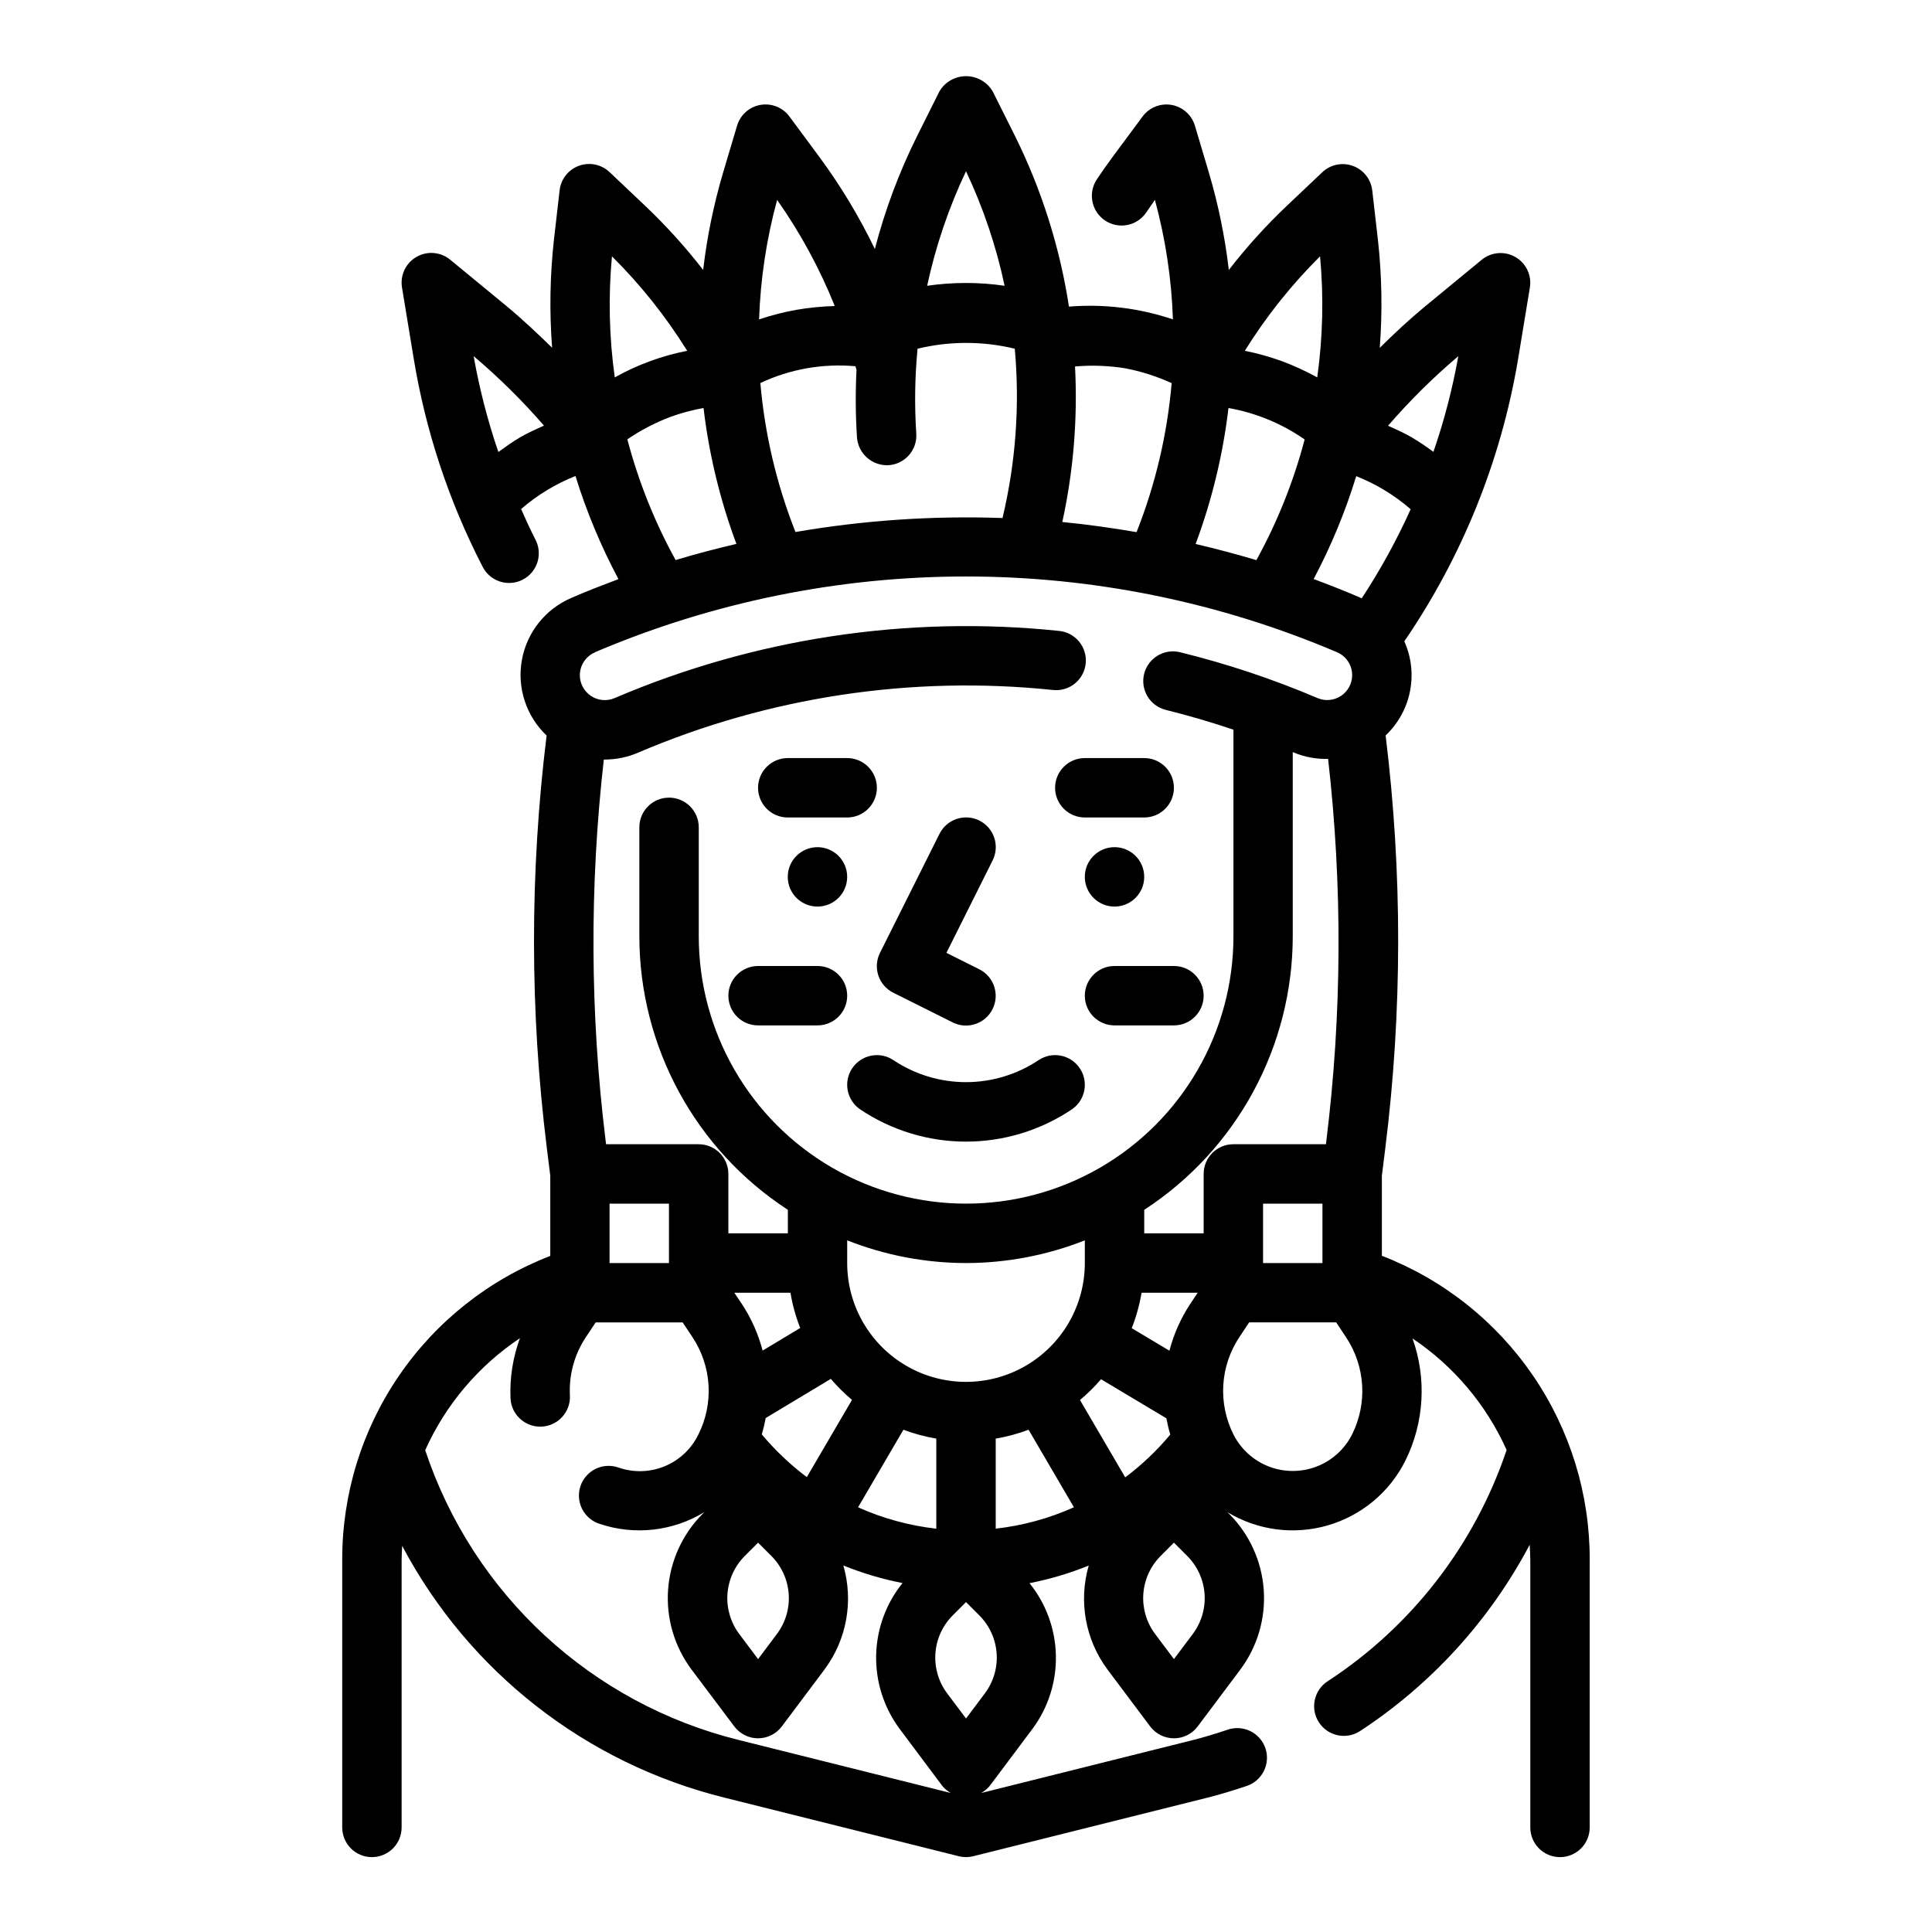 <?xml version="1.0" encoding="UTF-8"?>
<!-- The Best Svg Icon site in the world: iconSvg.co, Visit us! https://iconsvg.co -->
<svg fill="#000000" width="800px" height="800px" version="1.1" viewBox="144 144 512 512" xmlns="http://www.w3.org/2000/svg">
 <g>
  <path d="m510.21 476.8v-21.215l0.914-7.344c4.516-36.305 4.543-73.023 0.078-109.34 3.312-3.129 5.57-7.211 6.457-11.68 0.891-4.473 0.367-9.105-1.5-13.266 15.328-22.395 25.602-47.852 30.121-74.609l3.148-19.113c0.543-3.238-0.984-6.477-3.828-8.117-2.844-1.645-6.406-1.348-8.941 0.738l-14.957 12.312c-4.164 3.434-8.156 7.148-12.051 11.02v0.004c0.73-9.57 0.566-19.184-0.496-28.719l-1.496-13.012c-0.34-2.953-2.316-5.461-5.106-6.484-2.789-1.027-5.918-0.395-8.09 1.633l-9.516 9.008c-5.519 5.246-10.633 10.902-15.297 16.926-1.012-8.684-2.766-17.266-5.242-25.648l-3.738-12.555c-0.844-2.863-3.231-5-6.164-5.527-2.938-0.523-5.918 0.656-7.699 3.047l-7.801 10.523c-1.488 2.008-2.93 4.039-4.312 6.117-2.426 3.613-1.465 8.508 2.148 10.934 3.613 2.426 8.508 1.465 10.934-2.148 0.746-1.117 1.508-2.223 2.281-3.312h0.004c2.812 10.336 4.414 20.961 4.777 31.668-8.859-2.988-18.234-4.141-27.555-3.387-2.422-15.766-7.266-31.062-14.363-45.348l-5.863-11.715h-0.004c-1.477-2.484-4.152-4.004-7.039-4.004-2.891 0-5.566 1.52-7.043 4.004l-5.856 11.715c-4.793 9.605-8.57 19.688-11.273 30.078-4.164-8.637-9.129-16.863-14.832-24.57l-7.816-10.555c-1.777-2.391-4.754-3.574-7.688-3.059-2.934 0.52-5.324 2.648-6.176 5.508l-3.746 12.586c-2.473 8.383-4.227 16.957-5.242 25.641-4.664-6.019-9.773-11.672-15.289-16.918l-9.516-9.008c-2.168-2.047-5.305-2.699-8.105-1.68-2.805 1.02-4.789 3.535-5.129 6.5l-1.496 13.012c-1.062 9.535-1.227 19.148-0.496 28.715-3.938-3.84-7.871-7.559-12.051-11.02l-14.957-12.312c-2.535-2.086-6.098-2.383-8.941-0.738-2.844 1.641-4.367 4.879-3.828 8.117l3.148 19.113c3.16 19.051 9.27 37.492 18.105 54.66 0.91 1.934 2.566 3.414 4.59 4.102s4.238 0.523 6.137-0.453c1.902-0.98 3.32-2.688 3.938-4.734 0.613-2.043 0.371-4.254-0.672-6.117-1.332-2.582-2.496-5.234-3.684-7.871h-0.004c4.281-3.707 9.152-6.668 14.414-8.754 2.922 9.449 6.738 18.598 11.391 27.324-4.164 1.574-8.305 3.148-12.398 4.945-6.891 2.91-11.852 9.098-13.191 16.457-1.34 7.363 1.125 14.902 6.547 20.051-4.473 36.301-4.457 73.016 0.059 109.31l0.914 7.344v21.254h-0.004c-16.262 6.281-30.242 17.348-40.086 31.738s-15.09 31.43-15.047 48.863v70.852c0 4.348 3.523 7.871 7.871 7.871s7.871-3.523 7.871-7.871v-70.852c0-1.266 0.086-2.512 0.148-3.762 17.691 33.406 48.785 57.68 85.484 66.738l62.031 15.508c1.25 0.316 2.559 0.316 3.809 0l62.031-15.508c3.504-0.875 6.934-1.93 10.312-3.07 2.019-0.633 3.699-2.055 4.66-3.945 0.957-1.887 1.117-4.082 0.438-6.086-0.68-2.008-2.137-3.652-4.047-4.57-1.906-0.918-4.106-1.027-6.094-0.309-2.977 1-5.992 1.93-9.078 2.707l-56.113 14.031c0.875-0.484 1.652-1.133 2.285-1.906l11.32-15.098c4.164-5.613 6.344-12.453 6.203-19.441-0.145-6.988-2.602-13.73-6.992-19.172 5.367-1.043 10.621-2.606 15.691-4.66-2.738 9.457-0.895 19.652 4.981 27.555l11.305 15.074c1.488 1.98 3.82 3.148 6.297 3.148 2.481 0 4.812-1.168 6.297-3.148l11.32-15.098v-0.004c4.523-6.07 6.719-13.566 6.18-21.121-0.535-7.555-3.762-14.664-9.098-20.039l-0.52-0.52c7.969 4.824 17.594 6.098 26.547 3.512 8.953-2.582 16.418-8.793 20.59-17.125 5.019-10.102 5.707-21.812 1.906-32.43 10.918 7.324 19.559 17.566 24.945 29.559-8.473 25.184-25.184 46.781-47.438 61.301-3.644 2.371-4.672 7.25-2.297 10.895 2.371 3.641 7.25 4.672 10.895 2.297 18.918-12.391 34.383-29.379 44.949-49.371 0.078 1.355 0.164 2.699 0.164 4.062v70.848c0 4.348 3.523 7.871 7.871 7.871 4.348 0 7.875-3.523 7.875-7.871v-70.852c0.051-17.434-5.184-34.477-15.02-48.875-9.832-14.395-23.801-25.473-40.062-31.766zm-188.93 1.922h-15.742v-15.742h15.742zm32.195 7.871h0.004c0.535 3.195 1.398 6.324 2.582 9.336l-9.957 5.992h-0.004c-1.133-4.363-2.973-8.508-5.445-12.273l-2.055-3.055zm46.527-7.871c10.777-0.016 21.461-2.055 31.488-6.016v6.016c0 11.25-6.004 21.645-15.746 27.27-9.742 5.625-21.746 5.625-31.488 0-9.742-5.625-15.742-16.02-15.742-27.27v-6.016c10.023 3.961 20.707 6 31.488 6.016zm86.59-135.4 0.34 0.133c2.859 1.18 5.938 1.746 9.027 1.66 3.836 33.617 3.684 67.57-0.457 101.15l-0.117 0.969h-24.535c-4.348 0-7.871 3.523-7.871 7.871v15.742l-15.746 0.004v-6.234c24.523-15.961 39.328-43.227 39.359-72.488zm-17.035-91.191c7.254 1.273 14.145 4.117 20.184 8.332-2.926 11.141-7.223 21.883-12.781 31.973-5.328-1.574-10.699-3.016-16.105-4.273h-0.004c4.328-11.621 7.25-23.715 8.707-36.031zm33.852 18.051c5.269 2.086 10.152 5.051 14.43 8.77-3.699 8.203-8.035 16.098-12.973 23.617-0.117-0.055-0.219-0.125-0.34-0.172-4.094-1.762-8.234-3.402-12.398-4.945 4.621-8.711 8.398-17.84 11.289-27.27zm-59.488 225.8c1.191-3.031 2.062-6.176 2.606-9.391h14.875l-2.039 3.055h0.004c-2.481 3.773-4.324 7.934-5.457 12.305zm-98.039 28.145c0.422-1.426 0.77-2.875 1.039-4.34 5.934-3.559 11.688-7.016 17.254-10.367 1.719 2.008 3.594 3.867 5.613 5.566l-11.973 20.469c-4.398-3.309-8.402-7.109-11.934-11.328zm4.047 52.844-5.031 6.707-5.031-6.707c-2.258-3.039-3.352-6.785-3.082-10.559 0.27-3.777 1.883-7.332 4.547-10.02l3.566-3.566 3.566 3.566c2.664 2.688 4.277 6.242 4.547 10.02 0.27 3.773-0.824 7.519-3.082 10.559zm33.488-54.082v0.004c2.82 1.062 5.738 1.852 8.711 2.359v23.867c-7.16-0.809-14.156-2.719-20.734-5.668 3.875-6.644 7.977-13.656 12.023-20.559zm24.457 2.363c2.973-0.504 5.887-1.297 8.707-2.359l12.02 20.555v-0.004c-6.574 2.949-13.566 4.859-20.727 5.668zm22.332-10.234c2.008-1.68 3.875-3.523 5.582-5.508l17.32 10.359h-0.004c0.266 1.453 0.609 2.891 1.031 4.305-3.527 4.227-7.535 8.035-11.941 11.344zm48.516-52.039h15.742v15.742h-15.742zm51.75-224.59c-1.539 8.609-3.746 17.086-6.598 25.355-1.863-1.387-3.797-2.676-5.793-3.867-2.016-1.164-4.133-2.102-6.234-3.055 5.723-6.617 11.949-12.781 18.625-18.434zm-36.645-26.457c0.992 10.684 0.742 21.449-0.746 32.078-3.012-1.656-6.141-3.094-9.359-4.301-3.207-1.156-6.492-2.074-9.832-2.746 5.652-9.09 12.344-17.492 19.938-25.031zm-51.641 29.668c4.246 0.82 8.379 2.141 12.312 3.938-1.164 13.543-4.297 26.844-9.297 39.484-6.527-1.117-13.082-2.047-19.68-2.684 2.957-13.527 4.09-27.391 3.371-41.219 4.434-0.387 8.898-0.223 13.293 0.48zm-87.379 43.391c-5-12.641-8.133-25.941-9.305-39.484 7.852-3.699 16.547-5.234 25.191-4.449 0.086 0.324 0.203 0.629 0.293 0.953h-0.004c-0.301 5.981-0.262 11.977 0.129 17.957 0.352 4.312 4.078 7.555 8.398 7.312 4.336-0.301 7.609-4.055 7.312-8.395-0.492-7.488-0.379-15.004 0.34-22.473 8.465-2.051 17.297-2.051 25.766 0 1.355 15.035 0.258 30.188-3.254 44.871-18.371-0.656-36.758 0.586-54.875 3.707zm45.195-95.613c4.57 9.688 8.004 19.875 10.23 30.355-6.805-0.992-13.723-0.992-20.527 0 2.25-10.48 5.707-20.668 10.297-30.355zm-50.059 7.598c6.164 8.75 11.289 18.188 15.27 28.125-3.398 0.09-6.785 0.426-10.137 1-3.363 0.602-6.676 1.453-9.914 2.543 0.363-10.707 1.969-21.332 4.781-31.668zm-43.77 14.957c7.598 7.539 14.289 15.941 19.941 25.031-6.731 1.316-13.211 3.695-19.195 7.047-1.488-10.629-1.738-21.395-0.746-32.078zm-36.652 26.449c6.68 5.644 12.906 11.801 18.633 18.41-2.102 0.953-4.219 1.891-6.234 3.055s-3.938 2.559-5.848 3.938c-2.836-8.285-5.027-16.777-6.551-25.402zm40.746 22.043v-0.004c3.551-2.422 7.379-4.414 11.398-5.941 2.856-1.031 5.789-1.824 8.777-2.363 1.457 12.312 4.383 24.406 8.715 36.023-5.406 1.266-10.785 2.668-16.113 4.281-5.559-10.09-9.852-20.828-12.785-31.969zm-8.605 56.426c31.094-13.25 64.543-20.078 98.34-20.078s67.242 6.828 98.336 20.078c2.426 1.039 4 3.426 4 6.066-0.004 2.219-1.117 4.289-2.969 5.512-1.852 1.223-4.195 1.434-6.234 0.559-11.805-5.027-23.996-9.094-36.457-12.152-4.207-1.012-8.441 1.57-9.477 5.773-1.035 4.203 1.52 8.453 5.715 9.512 6.086 1.504 12.082 3.273 17.957 5.25v54.758c0 25.312-13.504 48.703-35.426 61.359-21.918 12.652-48.926 12.652-70.848 0-21.922-12.656-35.422-36.047-35.422-61.359v-28.875c0-4.344-3.527-7.871-7.875-7.871-4.348 0-7.871 3.527-7.871 7.871v28.875c0.031 29.262 14.836 56.527 39.359 72.488v6.234h-15.766v-15.746c0-2.086-0.832-4.09-2.309-5.566-1.473-1.477-3.477-2.305-5.566-2.305h-24.535l-0.117-0.945c-4.133-33.531-4.293-67.434-0.48-101h0.234c3.031 0 6.027-0.617 8.809-1.812 34.621-14.797 72.441-20.523 109.89-16.633 2.094 0.254 4.203-0.348 5.852-1.664s2.699-3.238 2.918-5.336c0.219-2.098-0.414-4.199-1.758-5.824-1.34-1.629-3.281-2.648-5.383-2.832-40.117-4.164-80.633 1.969-117.72 17.82-2.035 0.867-4.371 0.66-6.219-0.559-1.852-1.219-2.969-3.281-2.973-5.496-0.004-2.641 1.57-5.027 3.996-6.066zm-44.98 211.46c5.414-12.055 14.113-22.34 25.105-29.676-1.875 5.094-2.723 10.508-2.496 15.93 0.203 4.348 3.894 7.707 8.242 7.504 4.348-0.203 7.707-3.894 7.5-8.242-0.289-5.461 1.184-10.871 4.207-15.43l2.613-3.938h23.066l2.613 3.938h-0.004c2.5 3.769 3.961 8.129 4.238 12.645 0.273 4.512-0.645 9.02-2.664 13.066-1.832 3.816-5.008 6.824-8.918 8.449s-8.281 1.754-12.281 0.359c-1.996-0.703-4.191-0.574-6.09 0.363-1.902 0.938-3.344 2.598-4.004 4.609s-0.48 4.203 0.496 6.082c0.977 1.879 2.668 3.285 4.695 3.902 9.238 3.074 19.359 1.922 27.668-3.148l-0.52 0.52c-5.332 5.375-8.562 12.484-9.098 20.039-0.535 7.555 1.656 15.051 6.18 21.121l11.367 15.117c1.484 1.98 3.82 3.148 6.297 3.148 2.477 0 4.812-1.168 6.297-3.148l11.32-15.098v-0.004c5.879-7.898 7.723-18.094 4.984-27.551 5.062 2.055 10.316 3.613 15.68 4.66-4.387 5.441-6.844 12.184-6.988 19.172-0.141 6.988 2.039 13.824 6.203 19.441l11.309 15.121c0.633 0.777 1.41 1.422 2.285 1.906l-56.113-14.027c-39.082-9.629-70.492-38.637-83.191-76.832zm148.35 64.41-5.027 6.699-5.031-6.707c-2.258-3.039-3.352-6.785-3.082-10.562 0.27-3.773 1.883-7.328 4.547-10.016l3.566-3.566 3.566 3.566c2.664 2.688 4.277 6.242 4.543 10.016 0.27 3.777-0.824 7.523-3.082 10.562zm55.105-15.742-5.031 6.695-5.031-6.707h0.004c-2.258-3.039-3.352-6.785-3.086-10.559 0.27-3.777 1.883-7.332 4.547-10.02l3.566-3.566 3.566 3.566c2.664 2.688 4.277 6.242 4.547 10.02 0.27 3.773-0.824 7.519-3.082 10.559zm42.203-52.887c-1.961 3.918-5.309 6.965-9.395 8.547-4.086 1.578-8.613 1.578-12.699 0-4.086-1.582-7.438-4.629-9.395-8.547-2.023-4.047-2.941-8.555-2.664-13.066 0.277-4.516 1.738-8.875 4.238-12.645l2.613-3.938h23.066l2.613 3.938c2.504 3.766 3.973 8.125 4.258 12.637 0.285 4.516-0.625 9.023-2.637 13.074z"/>
  <path d="m439.36 400c-4.348 0-7.871 3.523-7.871 7.871s3.523 7.871 7.871 7.871h15.742c4.348 0 7.875-3.523 7.875-7.871s-3.527-7.871-7.875-7.871z"/>
  <path d="m423.61 352.77c0 2.09 0.832 4.09 2.309 5.566 1.477 1.477 3.477 2.305 5.566 2.305h15.742c4.348 0 7.871-3.523 7.871-7.871s-3.523-7.871-7.871-7.871h-15.742c-4.348 0-7.875 3.523-7.875 7.871z"/>
  <path d="m360.64 400h-15.742c-4.348 0-7.871 3.523-7.871 7.871s3.523 7.871 7.871 7.871h15.742c4.348 0 7.875-3.523 7.875-7.871s-3.527-7.871-7.875-7.871z"/>
  <path d="m376.38 352.77c0-2.086-0.828-4.09-2.305-5.566-1.477-1.477-3.481-2.305-5.566-2.305h-15.746c-4.348 0-7.871 3.523-7.871 7.871s3.523 7.871 7.871 7.871h15.746c2.086 0 4.09-0.828 5.566-2.305 1.477-1.477 2.305-3.477 2.305-5.566z"/>
  <path d="m419.25 424.94c-5.699 3.809-12.395 5.84-19.246 5.84-6.856 0-13.551-2.031-19.25-5.84-1.734-1.16-3.863-1.582-5.91-1.172s-3.848 1.613-5.008 3.352c-2.41 3.617-1.438 8.508 2.18 10.918 8.281 5.543 18.023 8.504 27.988 8.504s19.703-2.961 27.984-8.504c3.617-2.41 4.594-7.301 2.18-10.918-2.414-3.617-7.301-4.594-10.918-2.18z"/>
  <path d="m447.23 376.38c0 4.348-3.523 7.871-7.871 7.871s-7.871-3.523-7.871-7.871c0-4.348 3.523-7.871 7.871-7.871s7.871 3.523 7.871 7.871"/>
  <path d="m368.51 376.38c0 4.348-3.527 7.871-7.875 7.871-4.348 0-7.871-3.523-7.871-7.871 0-4.348 3.523-7.871 7.871-7.871 4.348 0 7.875 3.523 7.875 7.871"/>
  <path d="m380.73 407.08 15.742 7.871 0.004 0.004c3.891 1.941 8.621 0.363 10.562-3.527 1.945-3.891 0.367-8.621-3.527-10.566l-8.699-4.344 12.219-24.449c0.953-1.871 1.121-4.043 0.465-6.039-0.656-1.992-2.082-3.641-3.961-4.578-1.875-0.938-4.051-1.086-6.039-0.414-1.984 0.668-3.625 2.109-4.547 3.992l-15.742 31.488c-0.938 1.867-1.09 4.031-0.43 6.012 0.664 1.98 2.086 3.621 3.953 4.551z"/>
 </g>
</svg>